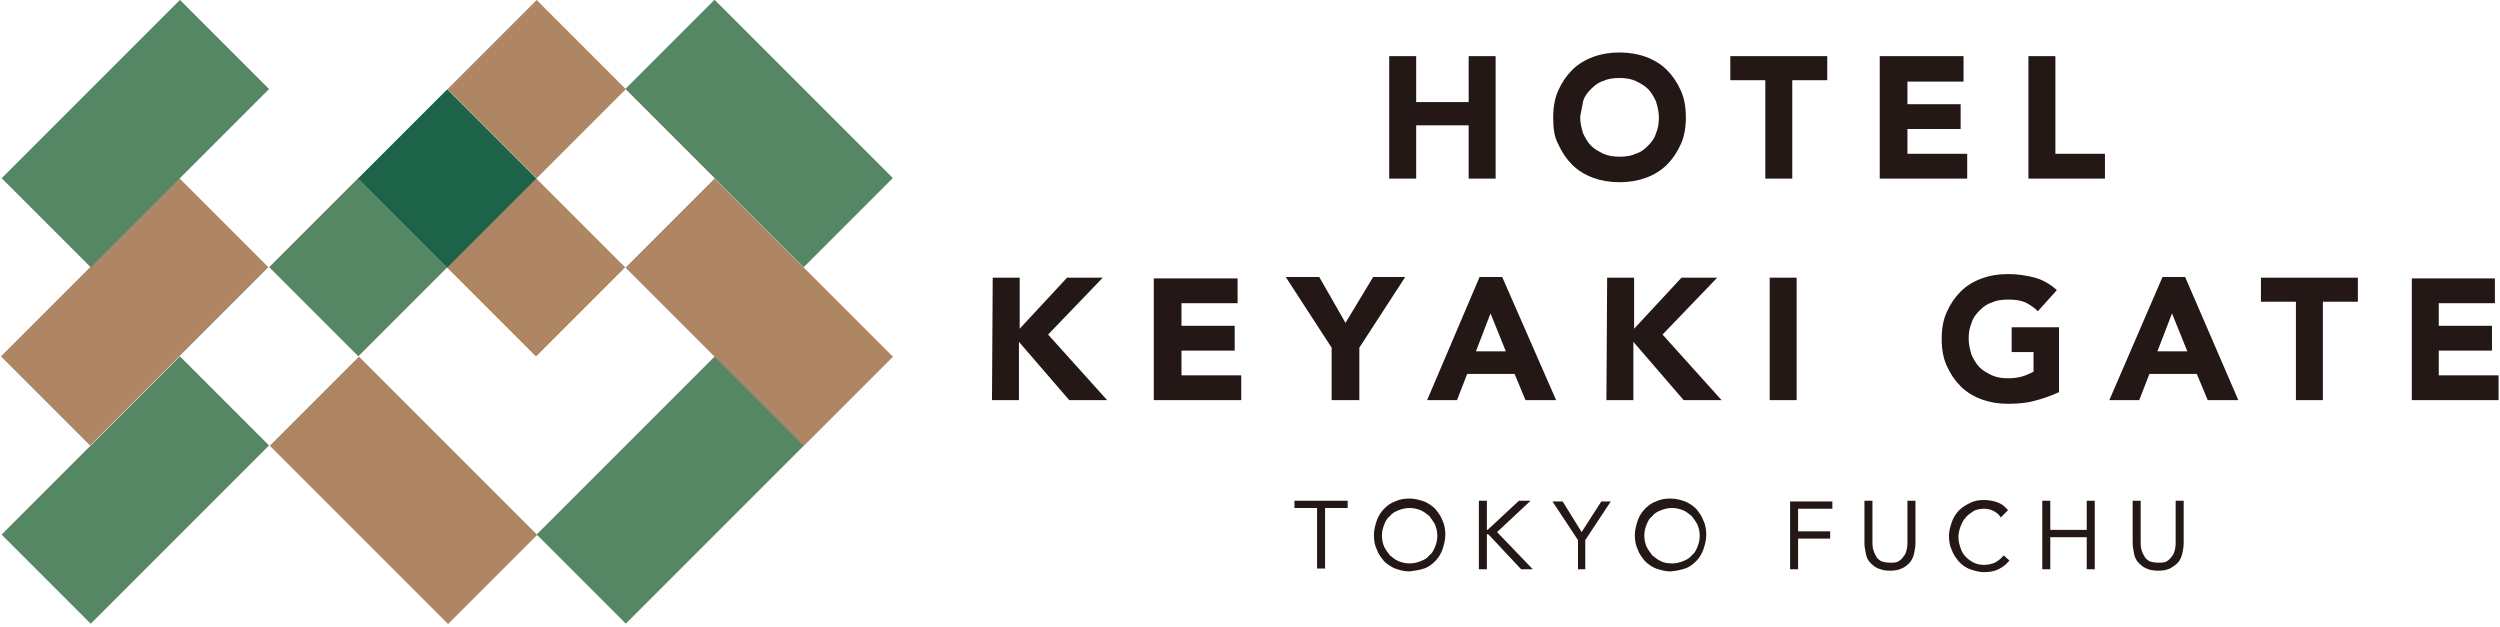 <?xml version="1.0" encoding="utf-8"?>
<!-- Generator: Adobe Illustrator 25.1.0, SVG Export Plug-In . SVG Version: 6.00 Build 0)  -->
<svg version="1.1" id="レイヤー_1" xmlns="http://www.w3.org/2000/svg" xmlns:xlink="http://www.w3.org/1999/xlink" x="0px"
	 y="0px" viewBox="0 0 343 86" style="enable-background:new 0 0 343 86;" xml:space="preserve">
<style type="text/css">
	.st0{fill:#231815;}
	.st1{fill:#568764;}
	.st2{fill:#AF8664;}
	.st3{fill:#1D6349;}
</style>
<g>
	<g>
		<g>
			<path class="st0" d="M330.9,54.9h11.9v-3.4h-8.2v-3.4h7.3v-3.4h-7.3v-3.1h7.7v-3.4h-11.4V54.9z M315,54.9h3.7V41.4h4.8v-3.3
				h-13.3v3.3h4.8V54.9z M300.1,48.2H296l2-5.2L300.1,48.2z M289.4,54.9h4.1l1.4-3.6h6.5l1.5,3.6h4.2L299.8,38h-3.1L289.4,54.9z
				 M282.6,44.9H276v3.4h3V51c-0.4,0.2-0.8,0.4-1.4,0.6c-0.6,0.2-1.3,0.3-2.1,0.3c-0.8,0-1.5-0.1-2.2-0.4c-0.6-0.3-1.2-0.6-1.7-1.1
				s-0.8-1.1-1.1-1.7c-0.2-0.7-0.4-1.4-0.4-2.2s0.1-1.5,0.4-2.2c0.2-0.7,0.6-1.2,1.1-1.7s1-0.9,1.7-1.1c0.6-0.3,1.4-0.4,2.2-0.4
				c1,0,1.7,0.1,2.4,0.4c0.6,0.3,1.2,0.7,1.7,1.2l2.6-2.9c-0.9-0.8-1.9-1.4-3-1.7s-2.4-0.5-3.7-0.5c-1.3,0-2.5,0.2-3.6,0.6
				c-1.1,0.4-2.1,1-2.9,1.8s-1.4,1.7-1.9,2.8s-0.7,2.3-0.7,3.7s0.2,2.6,0.7,3.7c0.5,1.1,1.1,2,1.9,2.8s1.8,1.4,2.9,1.8
				s2.3,0.6,3.6,0.6c1.2,0,2.5-0.1,3.6-0.4c1.2-0.3,2.3-0.7,3.4-1.2v-8.9H282.6z M242.8,54.9h3.7V38.1h-3.7V54.9z M220.4,54.9h3.7
				v-8l6.9,8h5.2l-8.1-9l7.5-7.8h-4.9l-6.5,7v-7h-3.7L220.4,54.9L220.4,54.9z M206.6,48.2h-4.1l2-5.2L206.6,48.2z M195.8,54.9h4.1
				l1.4-3.6h6.5l1.5,3.6h4.2L206.1,38H203L195.8,54.9z M182.8,54.9h3.7v-7.2l6.3-9.7h-4.4l-3.8,6.3l-3.6-6.3h-4.6l6.3,9.7v7.2H182.8
				z M158.4,54.9h11.9v-3.4h-8.2v-3.4h7.3v-3.4h-7.3v-3.1h7.7v-3.4h-11.5v16.7H158.4z M136.1,54.9h3.7v-8l6.9,8h5.2l-8.1-9l7.5-7.8
				h-4.9l-6.5,7v-7h-3.7L136.1,54.9L136.1,54.9z"/>
			<path class="st0" d="M278.2,24.5h10.6v-3.4H282V7.7h-3.7V24.5z M258,24.5h11.9v-3.4h-8.2v-3.4h7.3v-3.4h-7.3v-3.1h7.7V7.7h-11.5
				v16.8H258z M242.2,24.5h3.7V11h4.8V7.7h-13.3V11h4.8V24.5z M217.2,13.9c0.2-0.7,0.6-1.2,1.1-1.7s1-0.9,1.7-1.1
				c0.6-0.3,1.4-0.4,2.2-0.4s1.5,0.1,2.2,0.4c0.6,0.3,1.2,0.6,1.7,1.1s0.8,1.1,1.1,1.7c0.2,0.7,0.4,1.4,0.4,2.2
				c0,0.8-0.1,1.5-0.4,2.2c-0.2,0.7-0.6,1.2-1.1,1.7s-1,0.9-1.7,1.1c-0.6,0.3-1.4,0.4-2.2,0.4s-1.5-0.1-2.2-0.4
				c-0.6-0.3-1.2-0.6-1.7-1.1s-0.8-1.1-1.1-1.7c-0.2-0.7-0.4-1.4-0.4-2.2C216.9,15.3,217.1,14.6,217.2,13.9 M213.8,19.8
				c0.5,1.1,1.1,2,1.9,2.8c0.8,0.8,1.8,1.4,2.9,1.8c1.1,0.4,2.3,0.6,3.6,0.6s2.5-0.2,3.6-0.6s2.1-1,2.9-1.8c0.8-0.8,1.4-1.7,1.9-2.8
				c0.5-1.1,0.7-2.3,0.7-3.7s-0.2-2.6-0.7-3.7s-1.1-2-1.9-2.8c-0.8-0.8-1.8-1.4-2.9-1.8c-1.1-0.4-2.3-0.6-3.6-0.6s-2.5,0.2-3.6,0.6
				c-1.1,0.4-2.1,1-2.9,1.8c-0.8,0.8-1.4,1.7-1.9,2.8s-0.7,2.3-0.7,3.7S213.2,18.7,213.8,19.8 M190.6,24.5h3.7v-7.3h7.2v7.3h3.7V7.7
				h-3.7V14h-7.2V7.7h-3.7V24.5z"/>
			<path class="st0" d="M299.6,68.7h-1.1v5.6c0,0.4,0,0.7-0.1,1.1s-0.2,0.7-0.4,0.9c-0.2,0.3-0.4,0.5-0.7,0.7
				c-0.3,0.2-0.7,0.2-1.2,0.2s-0.9-0.1-1.2-0.2c-0.3-0.2-0.6-0.4-0.7-0.7c-0.2-0.3-0.3-0.6-0.4-0.9c-0.1-0.4-0.1-0.7-0.1-1.1v-5.6
				h-1.1v5.8c0,0.5,0.1,1,0.2,1.5s0.3,0.9,0.6,1.2c0.3,0.3,0.6,0.6,1.1,0.8c0.4,0.2,1,0.3,1.6,0.3s1.2-0.1,1.6-0.3
				c0.4-0.2,0.8-0.5,1.1-0.8c0.3-0.3,0.5-0.8,0.6-1.2c0.1-0.5,0.2-0.9,0.2-1.5V68.7z M280.2,78.1h1.1v-4.4h5v4.4h1.1v-9.4h-1.1v4h-5
				v-4h-1.1V78.1z M275.5,70c-0.4-0.5-0.9-0.9-1.5-1.1s-1.2-0.3-1.8-0.3c-0.7,0-1.3,0.1-1.9,0.4s-1.1,0.6-1.5,1s-0.8,1-1,1.6
				s-0.4,1.2-0.4,1.9c0,0.7,0.1,1.4,0.4,2c0.2,0.6,0.6,1.1,1,1.6c0.4,0.4,0.9,0.8,1.5,1s1.2,0.4,1.9,0.4c0.7,0,1.4-0.1,2-0.4
				s1.1-0.7,1.5-1.2l-0.8-0.7c-0.3,0.4-0.7,0.7-1.2,1c-0.5,0.2-1,0.3-1.5,0.3s-1-0.1-1.4-0.3c-0.4-0.2-0.8-0.5-1.1-0.8
				c-0.3-0.3-0.6-0.8-0.7-1.2c-0.2-0.5-0.3-1-0.3-1.5s0.1-1,0.3-1.5c0.2-0.5,0.4-0.9,0.7-1.2c0.3-0.4,0.7-0.6,1.1-0.9
				c0.4-0.2,0.9-0.3,1.4-0.3s0.9,0.1,1.3,0.3c0.4,0.2,0.8,0.5,1,0.9L275.5,70z M262.8,68.7h-1.1v5.6c0,0.4,0,0.7-0.1,1.1
				s-0.2,0.7-0.4,0.9c-0.2,0.3-0.4,0.5-0.7,0.7c-0.3,0.2-0.7,0.2-1.2,0.2s-0.9-0.1-1.2-0.2c-0.3-0.2-0.6-0.4-0.7-0.7
				c-0.2-0.3-0.3-0.6-0.4-0.9c-0.1-0.4-0.1-0.7-0.1-1.1v-5.6h-1.1v5.8c0,0.5,0.1,1,0.2,1.5s0.3,0.9,0.6,1.2c0.3,0.3,0.6,0.6,1.1,0.8
				c0.5,0.2,1,0.3,1.6,0.3s1.2-0.1,1.6-0.3c0.5-0.2,0.8-0.5,1.1-0.8c0.3-0.3,0.5-0.8,0.6-1.2c0.1-0.5,0.2-0.9,0.2-1.5L262.8,68.7
				L262.8,68.7z M245.6,78.1h1.1v-4.2h4.4v-1h-4.4v-3.1h4.7v-1h-5.8V78.1z M227.9,77c-0.5-0.2-0.8-0.5-1.2-0.8
				c-0.3-0.4-0.6-0.8-0.8-1.2c-0.2-0.5-0.3-1-0.3-1.5s0.1-1,0.3-1.5s0.4-0.9,0.8-1.2c0.3-0.4,0.7-0.6,1.2-0.8c0.5-0.2,1-0.3,1.5-0.3
				s1,0.1,1.5,0.3c0.5,0.2,0.8,0.5,1.2,0.8c0.3,0.4,0.6,0.8,0.8,1.2c0.2,0.5,0.3,1,0.3,1.5s-0.1,1-0.3,1.5s-0.4,0.9-0.8,1.2
				c-0.3,0.4-0.7,0.6-1.2,0.8c-0.5,0.2-1,0.3-1.5,0.3C228.8,77.3,228.2,77.2,227.9,77 M231.2,78c0.6-0.2,1.1-0.6,1.5-1s0.8-1,1-1.6
				s0.4-1.3,0.4-2s-0.1-1.4-0.4-2c-0.2-0.6-0.6-1.1-1-1.6c-0.4-0.4-1-0.8-1.5-1c-0.6-0.2-1.2-0.4-2-0.4c-0.7,0-1.4,0.1-2,0.4
				c-0.6,0.2-1.1,0.6-1.5,1s-0.8,1-1,1.6s-0.4,1.3-0.4,2s0.1,1.4,0.4,2c0.2,0.6,0.6,1.1,1,1.6c0.4,0.4,1,0.8,1.5,1
				c0.6,0.2,1.3,0.4,2,0.4C230.1,78.3,230.6,78.2,231.2,78 M216.4,78.1h1.1v-4l3.5-5.3h-1.3l-2.7,4.2l-2.6-4.2h-1.4l3.5,5.3v4H216.4
				z M202.9,78.1h1.1v-4.8h0.2l4.5,4.8h1.6l-4.9-5.1l4.6-4.3h-1.6l-4.3,4H204v-4h-1.1L202.9,78.1L202.9,78.1z M191.9,77
				c-0.5-0.2-0.8-0.5-1.2-0.8c-0.3-0.4-0.6-0.8-0.8-1.2c-0.2-0.5-0.3-1-0.3-1.5s0.1-1,0.3-1.5s0.4-0.9,0.8-1.2
				c0.3-0.4,0.7-0.6,1.2-0.8c0.5-0.2,1-0.3,1.5-0.3s1,0.1,1.5,0.3c0.5,0.2,0.8,0.5,1.2,0.8c0.3,0.4,0.6,0.8,0.8,1.2
				c0.2,0.5,0.3,1,0.3,1.5s-0.1,1-0.3,1.5s-0.4,0.9-0.8,1.2c-0.3,0.4-0.7,0.6-1.2,0.8c-0.5,0.2-1,0.3-1.5,0.3S192.4,77.2,191.9,77
				 M195.4,78c0.6-0.2,1.1-0.6,1.5-1s0.8-1,1-1.6s0.4-1.3,0.4-2s-0.1-1.4-0.4-2c-0.2-0.6-0.6-1.1-1-1.6c-0.4-0.4-1-0.8-1.5-1
				c-0.6-0.2-1.3-0.4-2-0.4s-1.4,0.1-2,0.4c-0.6,0.2-1.1,0.6-1.5,1s-0.8,1-1,1.6s-0.4,1.3-0.4,2s0.1,1.4,0.4,2
				c0.2,0.6,0.6,1.1,1,1.6c0.4,0.4,1,0.8,1.5,1c0.6,0.2,1.2,0.4,2,0.4C194.1,78.3,194.8,78.2,195.4,78 M184.9,68.7h-7.3v1h3.1V78
				h1.1v-8.3h3.1L184.9,68.7L184.9,68.7z"/>
		</g>
		
			<rect x="74.7" y="58.6" transform="matrix(0.707 -0.707 0.707 0.707 -20.614 84.716)" class="st1" width="34.6" height="17.3"/>
		
			<rect x="95.5" y="25.5" transform="matrix(0.707 -0.707 0.707 0.707 0.273 86.205)" class="st2" width="17.3" height="34.6"/>
		
			<rect x="64.9" y="28" transform="matrix(0.707 -0.707 0.707 0.707 -4.371 62.768)" class="st2" width="17.3" height="17.3"/>
		<rect x="95.5" y="1" transform="matrix(0.707 -0.707 0.707 0.707 17.577 79.01)" class="st1" width="17.3" height="34.6"/>
		
			<rect x="1.3" y="58.6" transform="matrix(0.707 -0.707 0.707 0.707 -42.132 32.833)" class="st1" width="34.6" height="17.3"/>
		
			<rect x="1.2" y="34.1" transform="matrix(0.707 -0.707 0.707 0.707 -24.829 25.636)" class="st2" width="34.6" height="17.3"/>
		
			<rect x="1.3" y="9.7" transform="matrix(0.707 -0.707 0.707 0.707 -7.554 18.511)" class="st1" width="34.6" height="17.3"/>
		
			<rect x="40.5" y="28" transform="matrix(0.707 -0.707 0.707 0.707 -11.498 45.492)" class="st1" width="17.3" height="17.3"/>
		<rect x="65" y="3.6" transform="matrix(0.707 -0.707 0.707 0.707 12.902 55.641)" class="st2" width="17.3" height="17.3"/>
		
			<rect x="46.7" y="50" transform="matrix(0.707 -0.707 0.707 0.707 -31.352 58.823)" class="st2" width="17.3" height="34.6"/>
		
			<rect x="52.7" y="15.8" transform="matrix(0.707 -0.707 0.707 0.707 0.704 50.568)" class="st3" width="17.3" height="17.3"/>
	</g>
</g>
</svg>
